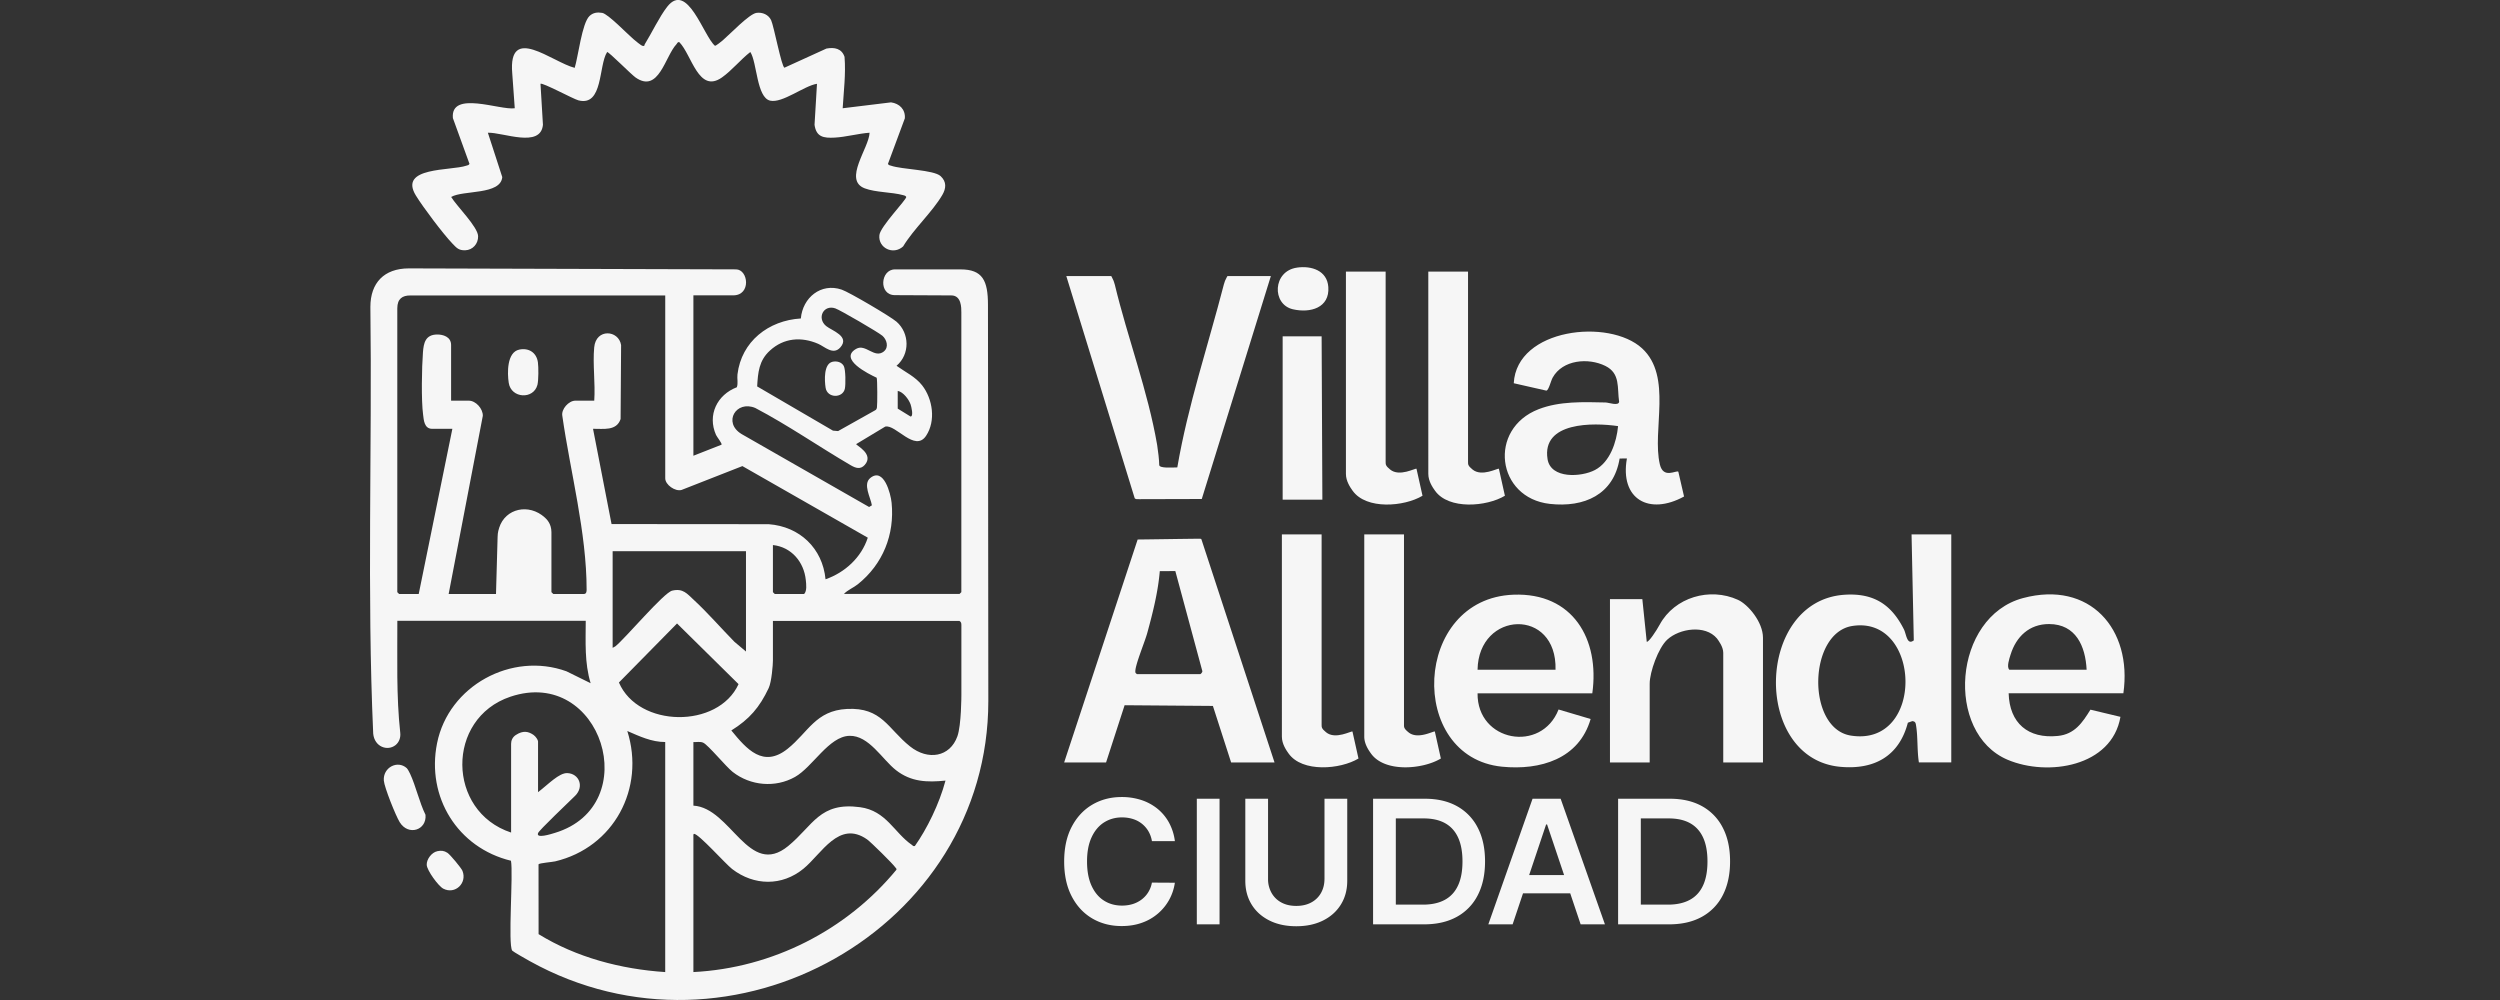 <svg xmlns="http://www.w3.org/2000/svg" width="250" height="100" fill="none"><rect width="100%" height="100%" fill="#333333" stroke="none"/><g fill="#F6F6F6" clip-path="url(#a)"><path d="M110.389 82.254c.527-.34 1.132-.514 1.816-.514.384 0 .744.054 1.076.158a2.72 2.72 0 0 1 1.55 1.208 2.9 2.9 0 0 1 .362 1.004h2.295a5.212 5.212 0 0 0-.599-1.867 4.676 4.676 0 0 0-1.163-1.385 5.053 5.053 0 0 0-1.607-.86 6.255 6.255 0 0 0-1.95-.295c-1.096 0-2.076.256-2.943.765-.868.512-1.552 1.249-2.055 2.21-.503.961-.754 2.12-.754 3.474 0 1.353.249 2.506.748 3.471.499.966 1.183 1.703 2.048 2.215.865.511 1.852.767 2.956.767.748 0 1.43-.111 2.041-.335a4.982 4.982 0 0 0 2.722-2.317 4.966 4.966 0 0 0 .554-1.68l-2.295-.013a2.74 2.74 0 0 1-.377.98 2.66 2.66 0 0 1-.67.724c-.264.197-.56.346-.888.446-.328.1-.682.149-1.057.149-.68 0-1.281-.166-1.805-.5-.527-.333-.938-.828-1.239-1.484-.3-.657-.451-1.464-.451-2.425 0-.961.149-1.746.447-2.402.299-.656.712-1.155 1.238-1.496v.002Zm11.566-2.382h-2.274v12.56h2.274v-12.56Zm10.493 8.017c0 .524-.115.989-.343 1.398a2.41 2.41 0 0 1-.978.959c-.424.23-.923.345-1.5.345-.578 0-1.074-.115-1.496-.345a2.434 2.434 0 0 1-.978-.96 2.791 2.791 0 0 1-.348-1.397v-8.015h-2.274v8.204c0 .9.211 1.69.631 2.374.42.685 1.014 1.215 1.78 1.599.765.383 1.66.573 2.685.573 1.025 0 1.916-.192 2.681-.573.765-.382 1.357-.914 1.781-1.599.424-.684.635-1.474.635-2.374v-8.204h-2.274v8.015h-.002Zm13.263-7.265c-.898-.501-1.97-.75-3.216-.75h-5.187v12.56h5.101c1.277 0 2.368-.251 3.278-.754a5.066 5.066 0 0 0 2.091-2.165c.484-.94.726-2.065.726-3.374 0-1.308-.24-2.425-.724-3.36a5.07 5.07 0 0 0-2.069-2.157Zm.095 7.917c-.294.641-.733 1.12-1.319 1.44-.586.32-1.315.482-2.188.482h-2.717v-8.622h2.785c.85 0 1.562.157 2.137.475.574.317 1.008.793 1.302 1.43.295.637.442 1.434.442 2.395 0 .961-.147 1.763-.442 2.402v-.002Zm24.408-7.917c-.898-.501-1.97-.75-3.216-.75h-5.187v12.56h5.101c1.277 0 2.368-.251 3.278-.754a5.066 5.066 0 0 0 2.091-2.165c.483-.94.726-2.065.726-3.374 0-1.308-.24-2.425-.724-3.36a5.07 5.07 0 0 0-2.069-2.157Zm.093 7.917c-.294.641-.733 1.12-1.319 1.44-.586.32-1.315.482-2.189.482h-2.717v-8.622h2.786c.85 0 1.562.157 2.137.475.573.317 1.008.793 1.302 1.43.294.637.441 1.434.441 2.395 0 .961-.147 1.763-.441 2.402v-.002Zm-17.051-8.669-4.422 12.56h2.429l1.038-3.096h4.723l1.04 3.096h2.429l-4.428-12.56h-2.809Zm-.341 7.635 1.696-5.059h.098l1.701 5.06h-3.495ZM140.399 53.44v19.052c0 .234.004.375.443.733.927.78 2.543-.162 2.643-.07l.601 2.697c-1.826 1.098-5.622 1.415-6.988-.5-.222-.31-.671-.947-.671-1.684V53.439h3.972Zm-12.946 22.804h-4.341l-1.822-5.651-8.829-.07-1.854 5.721h-4.192l7.35-22.293c.531 0 5.337-.077 5.974-.077.43 0 .375-.01.434.154l7.28 22.218v-.002Zm-13.754-8.829h6.325c.045 0 .262-.217.201-.339l-2.692-9.969-1.554.009c-.176 2.092-.701 4.164-1.251 6.178-.245.899-1.172 3.09-1.195 3.817-.006.178.023.191.164.302l.002.002Zm81.429-13.975v22.802h-3.237c-.194-1.197-.091-2.58-.294-3.75-.04-.246-.106-.354-.369-.378l-.441.156c-.876 3.363-3.386 4.725-6.764 4.411-8.795-.814-8.484-16.627.441-17.206 2.896-.188 4.682.971 5.935 3.476.235.468.295 1.615.981 1.084l-.224-10.595h3.972Zm-9.894 9.157c-4.439.695-4.599 10.259-.147 10.962 7.433 1.172 7.079-12.047.147-10.962Z"/><path d="M159.232 69.33h-11.476c-.055 4.852 6.385 6.005 8.101 1.62l3.207.95c-1.159 4.004-5.046 5.148-8.863 4.769-9.501-.95-8.936-16.825 1.151-17.2 5.928-.222 8.633 4.445 7.878 9.862l.002-.002Zm-3.678-2.356c.162-6.238-7.706-5.914-7.798 0h7.798Zm56.787 2.355h-11.476c.083 2.984 1.942 4.57 4.925 4.264 1.671-.17 2.449-1.32 3.254-2.627l3.001.718c-.859 4.993-7.271 5.99-11.282 4.292-6.3-2.666-5.462-14.298 1.539-16.169 6.663-1.78 10.951 3.084 10.035 9.522h.004Zm-3.678-2.355c-.117-2.363-1.081-4.56-3.751-4.569-1.984-.006-3.299 1.26-3.857 3.067-.117.381-.418 1.238-.115 1.504h7.723v-.002Zm-32.366 9.27h-3.972v-10.96c0-.607-.469-1.219-.631-1.44-1.168-1.392-3.748-1.002-4.963.115-.897.82-1.763 3.237-1.763 4.415v7.87h-3.972v-16.33h3.237l.441 4.266c.203.045.938-1.061 1.298-1.722 1.49-2.738 5.015-3.757 7.824-2.474 1.027.469 2.501 2.225 2.501 3.794v12.466ZM132.161 53.44v19.052c0 .234.004.375.443.733.927.78 2.543-.162 2.643-.07l.601 2.697c-1.827 1.098-5.622 1.415-6.988-.5-.222-.31-.672-.947-.672-1.684V53.439h3.973Zm14.642-26.278v19.052c0 .235.005.376.444.733.927.78 2.542-.161 2.642-.07l.601 2.698c-1.826 1.098-5.622 1.415-6.988-.5-.221-.31-.671-.947-.671-1.684V27.162h3.972Zm-8.239 0v19.052c0 .235.004.376.443.733.927.78 2.543-.161 2.643-.07l.601 2.698c-1.826 1.098-5.622 1.415-6.988-.5-.222-.31-.671-.947-.671-1.684V27.162h3.972Zm-27.44.442.066.119c.132.234.228.484.292.746 1.279 5.321 3.31 10.647 4.233 16.026.091.535.208 1.575.208 1.997 0 .37 1.345.249 1.808.249 1.065-6.223 3.085-12.216 4.66-18.317.06-.23.147-.452.265-.659l.089-.157h4.341L120.177 49.9c-.42 0-5.596.017-6.267.017-.22 0-.329.02-.439-.09l-6.839-22.218h4.488l.006-.006h-.002Z"/><path d="m167.834 47.176.571 2.474c-3.476 1.91-6.44.288-5.714-3.804l-.729.006c-.592 3.627-3.554 4.919-6.979 4.537-5.332-.594-6.214-7.497-1.119-9.47 2.095-.812 4.476-.72 6.696-.671.326.008 1.277.372 1.353-.062-.211-1.405.148-2.837-1.376-3.593-1.701-.842-4.275-.625-5.27 1.167-.188.341-.382 1.228-.621 1.305l-3.271-.742c.296-5.505 9.552-6.508 12.832-3.489 3.066 2.822.973 8.195 1.779 11.609.35 1.479 1.639.55 1.846.728v.007l.002-.002Zm-6.027-4.565c-2.479-.362-7.651-.441-7.052 3.301.318 1.992 3.376 1.807 4.746 1.085 1.5-.791 2.159-2.792 2.306-4.388v.002Zm-29.57 7.354h-3.972v-16.33h3.897l.075 16.33ZM129.7 26.76c1.447-.207 3.015.292 3.132 1.941.147 2.089-1.807 2.628-3.548 2.225-2.112-.488-2.031-3.817.416-4.164v-.002Zm-60.36 2.786v16.028l2.813-1.104c.083-.115-.459-.772-.55-.976-.887-1.993.113-4.022 2.082-4.77.145-.415.01-.86.062-1.285.398-3.299 3.109-5.398 6.338-5.592.179-2.076 2.01-3.595 4.09-2.883.743.254 4.87 2.679 5.478 3.207 1.32 1.155 1.35 3.263 0 4.407.878.631 1.884 1.09 2.564 1.96 1.061 1.36 1.383 3.55.394 5.037-1.125 1.696-3.039-1.179-4.09-.915l-2.904 1.75c0 .139 1.822.995.857 2.082-.427.48-.908.318-1.39.039-3.19-1.863-6.272-4.01-9.558-5.735-1.916-.804-3.265 1.449-1.38 2.602l12.764 7.301.278-.168c-.128-.795-.93-2.114-.152-2.739 1.343-1.078 2.033 1.558 2.125 2.491.311 3.19-.878 6.132-3.367 8.133-.444.358-1.021.573-1.405.98h11.562l.183-.183v-27.96c0-.473.017-1.712-1.006-1.712-1.914 0-4.158-.027-5.635-.027-1.655 0-1.457-2.575 0-2.575h6.56c2.214 0 2.743 1.123 2.743 3.549l.036 39.615c0 22.758-25.63 37.241-45.847 26.014-.249-.136-1.698-.961-1.762-1.053-.447-.62.117-7.712-.126-8.99-5.328-1.292-8.477-6.368-7.39-11.758 1.152-5.728 7.448-9.175 12.94-7.186l2.416 1.191c-.62-2.048-.494-4.124-.49-6.24H39.734c.013 3.742-.115 7.491.292 11.21.051.46-.11.931-.473 1.219-.812.64-2.108.17-2.233-1.145-.633-14.184-.098-28.456-.282-42.673 0-2.393 1.36-3.853 3.853-3.853l32.702.098c1.245 0 1.545 2.598-.275 2.598h-3.976l-.005.01h.002Zm-2.816 0H41.015c-.757 0-1.285.315-1.285 1.285v28.386l.183.183h1.959l3.365-16.518H43.22c-.819 0-.842-.92-.91-1.417-.192-1.4-.13-4.767-.015-6.234.07-.91.232-1.781 1.443-1.781.526 0 1.372.204 1.372 1.05v5.567h1.773c.697 0 1.422.808 1.398 1.517l-3.416 17.814H49.6l.16-5.69c0-.469.13-.844.16-.94.62-1.937 2.977-2.455 4.56-1.018.156.142.663.594.663 1.47v5.995l.184.183h3.058c.251 0 .277-.243.277-.42 0-5.74-1.628-11.768-2.428-17.381-.134-.68.644-1.53 1.294-1.53h1.897c.121-1.714-.165-3.642-.005-5.328.181-1.933 2.458-1.735 2.69-.232l-.05 7.397c-.406 1.215-1.721.961-2.757.976l1.852 9.526 15.71.013c3.1.228 5.394 2.41 5.689 5.51 1.947-.681 3.582-2.18 4.225-4.161L74.24 46.609l-6.076 2.383c-.639.192-1.64-.516-1.64-1.157V29.544h.001l-.002.002Zm21.868 5.59c.511-.414.287-1.175-.147-1.556-.39-.341-4.244-2.585-4.719-2.745-1.178-.396-1.867.98-.912 1.769.554.456 2.417 1.019 1.413 2.144-.716.799-1.55-.083-2.208-.367-1.688-.729-3.437-.597-4.827.676-1.1 1.006-1.193 2.18-1.276 3.584l7.58 4.422.512.045 3.69-2.07c.135-.061.171-.153.197-.293.05-.275.049-2.845-.028-2.973-.829-.386-3.832-1.87-2.044-2.89.947-.54 1.822 1.02 2.769.26h.002l-.002-.007Zm1.38 3.953v1.773l1.286.793c.324-.022.07-1.013 0-1.22-.177-.496-.731-1.242-1.285-1.346Zm-12.48 15.416v4.71l.184.183h2.937c.296-.296.21-.978.168-1.391-.183-1.812-1.44-3.304-3.288-3.502Zm-2.69.612H61.264v9.667l.279-.156c.993-.795 4.84-5.377 5.68-5.566 1.082-.248 1.472.294 2.18.95 1.385 1.28 2.712 2.817 4.034 4.162l1.161.978V55.12l.002-.002Zm2.69 6.973v3.976c0 .37-.125 2.108-.423 2.739-.91 1.933-1.929 3.118-3.736 4.24 1.539 1.885 3.192 3.781 5.63 1.834 2.065-1.652 2.794-3.82 5.927-3.984 3.497-.18 4.087 1.965 6.306 3.74 1.816 1.452 4.01 1.058 4.744-1.007.4-1.124.398-4.128.398-4.128v-6.986c0-.18-.015-.316-.192-.42H77.29h.002l.002-.004Zm-9.587.255-5.812 5.906c1.948 4.535 9.916 4.633 11.962.162l-6.15-6.065v-.002ZM53.802 79.22c1.023-.782 2.112-1.948 2.938-1.91 1.175.055 1.697 1.347.78 2.263-.562.565-3.663 3.487-3.718 3.747-.205.565 1.285.094 1.685-.03 9.03-2.734 4.674-16.678-4.443-13.62-6.476 2.174-6.376 11.468.066 13.586v-8.87c0-.3.113-.65.469-.884.748-.49 1.272-.35 1.767-.013.226.153.458.507.458.65v5.079h-.002v.002Zm12.722-5.017c-1.36.006-2.585-.58-3.793-1.102 1.811 5.735-1.347 11.64-7.214 13.036-.309.073-1.573.164-1.664.294l.006 6.984c3.779 2.33 8.233 3.501 12.663 3.793v-23l.002-.005Zm2.816 0v6.361c3.76.218 5.528 7.284 9.48 4.039 2.505-2.057 3.14-4.429 7.191-3.883 2.62.354 3.416 2.561 5.168 3.763.102.07.13.167.307.12 1.2-1.7 2.438-4.192 3.064-6.543-1.845.188-3.44.137-4.952-1.044-1.377-1.076-2.705-3.484-4.652-3.433-2.061.053-3.674 3.113-5.443 4.11-1.97 1.111-4.459.89-6.234-.5-.695-.546-2.442-2.694-2.95-2.924-.302-.136-.66-.043-.975-.064h-.004v-.002Zm0 23.003c7.878-.398 15.314-4.177 20.303-10.234.031-.11-.056-.16-.11-.232-.234-.351-2.456-2.542-2.827-2.802-2.813-1.965-4.541 1.443-6.353 2.928-2.152 1.767-4.948 1.72-7.137.038-.667-.513-3.337-3.522-3.815-3.522-.087 0-.061.285-.061.302v13.522Zm14.926-86.38 4.837-.59c.847.117 1.45.711 1.381 1.598l-1.69 4.556c.073.143.188.139.312.181 1.082.378 4.264.407 4.954 1.04.62.572.554 1.232.167 1.893-1.006 1.715-2.862 3.39-3.915 5.138-.99.908-2.526.147-2.372-1.14.1-.853 2.687-3.512 2.687-3.806-.083-.135-.177-.143-.309-.18-1.15-.315-2.747-.266-3.844-.681-2.195-.831.445-4.052.483-5.563-1.133.082-2.367.429-3.486.489-1.119.06-1.848-.06-2.018-1.283l.245-4.098c-1.272.187-3.457 1.966-4.684 1.685-1.358-.313-1.305-3.834-1.982-4.865-.96.744-1.863 1.86-2.837 2.544-2.342 1.652-3.022-2.28-4.262-3.527-.179-.044-.2.113-.286.203-1.138 1.202-1.77 4.959-4.096 3.324-.439-.309-2.644-2.542-2.836-2.544-.876 1.349-.382 5.483-2.88 4.833-.5-.13-3.624-1.82-3.786-1.653l.245 4.098c-.226 2.374-4.007.74-5.507.795l1.44 4.436c-.16 1.812-3.918 1.285-5.11 1.987.54.903 2.664 2.983 2.694 3.919.023.752-.533 1.39-1.29 1.413-.664.019-.864-.243-1.288-.68-.923-.961-2.941-3.644-3.647-4.797-1.77-2.898 3.536-2.455 5.05-2.984.122-.042.237-.038.312-.18l-1.66-4.579c-.26-2.806 4.74-.752 6.187-.984l-.25-3.482c-.43-4.983 3.985-1.13 6.244-.557.346-1.11.73-4.483 1.483-5.187.365-.34.78-.392 1.266-.31.584.095 2.521 2.115 3.125 2.625.174.147.763.648.92.675.23.05.156-.07.213-.162.697-1.125 1.466-2.755 2.242-3.748 2.02-2.581 3.63 2.924 4.776 3.9.098.019.654-.435.782-.544.69-.584 2.643-2.647 3.372-2.747.598-.083 1.2.18 1.462.727.279.588 1.052 4.725 1.34 4.754l4.192-1.911c.803-.152 1.532-.004 1.811.825.139 1.702-.083 3.437-.185 5.14l-.002.004Z"/><path d="M40.672 76.811c.1.094.277.43.343.576.571 1.227.919 2.838 1.536 4.096.14 1.53-1.71 2.14-2.578.74-.394-.634-1.537-3.483-1.59-4.165-.1-1.31 1.372-2.076 2.291-1.244l-.002-.003Zm3.064 8.307c.397-.08.665-.053 1.006.163.265.166 1.392 1.523 1.503 1.8.494 1.228-.731 2.396-1.912 1.788-.492-.251-1.634-1.82-1.66-2.38-.026-.56.497-1.255 1.061-1.368l.002-.002Zm8.197-50.159c.946-.194 1.72.3 1.858 1.268.068.475.068 1.811-.047 2.257-.386 1.487-2.628 1.37-2.87-.197-.152-.988-.192-3.073 1.059-3.328Zm31.321 1.216c.42-.089.897.024 1.12.418.194.345.203 1.867.111 2.285-.215.959-1.756.957-1.924-.102-.113-.717-.203-2.404.692-2.598v-.002Z"/></g><defs><clipPath id="a"><path fill="#fff" d="M37 0h175.465v100H37z"/></clipPath></defs></svg>
